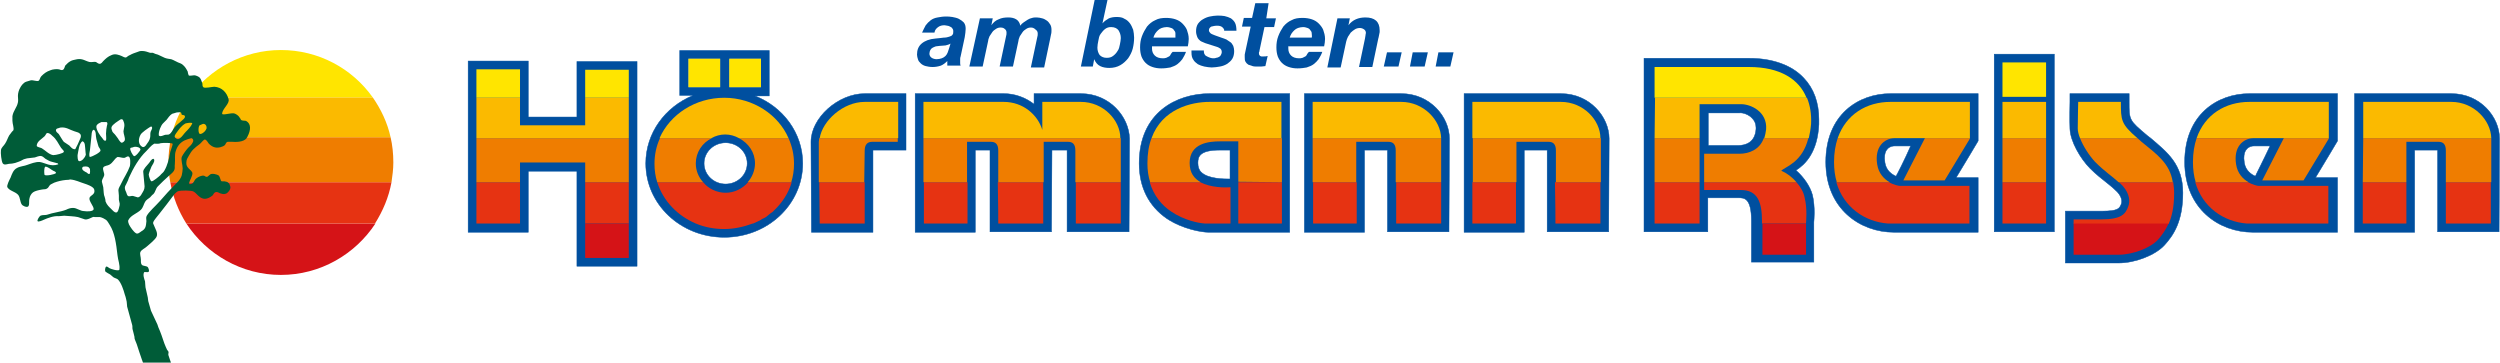 <?xml version="1.0" encoding="utf-8"?>
<!-- Generator: Adobe Illustrator 26.5.0, SVG Export Plug-In . SVG Version: 6.00 Build 0)  -->
<svg version="1.1" id="Ebene_1" xmlns="http://www.w3.org/2000/svg" xmlns:xlink="http://www.w3.org/1999/xlink" x="0px" y="0px"
	 viewBox="0 0 544.7 79" style="enable-background:new 0 0 544.7 79;" xml:space="preserve">
<style type="text/css">
	.st0{fill:#004F9F;}
	.st1{fill:none;stroke:#004F9F;stroke-width:0.1;}
	.st2{fill-rule:evenodd;clip-rule:evenodd;fill:#E63312;}
	.st3{fill-rule:evenodd;clip-rule:evenodd;fill:#EF7D00;}
	.st4{fill-rule:evenodd;clip-rule:evenodd;fill:#FBBA00;}
	.st5{fill:#FFE500;}
	.st6{fill:#E63312;}
	.st7{fill-rule:evenodd;clip-rule:evenodd;fill:#D51317;}
	.st8{fill:#EF7D00;}
	.st9{fill-rule:evenodd;clip-rule:evenodd;fill:#FFE500;}
	.st10{fill:#D51317;}
	.st11{fill:#FBBA00;}
	.st12{fill-rule:evenodd;clip-rule:evenodd;fill:#005C38;}
</style>
<g>
	<path class="st0" d="M164.5,20.9h3.1V11h-19.5v9.8h2.9c-6.1,2.5-10.3,8.2-10.3,14.8c0,8.9,7.6,16.1,17.1,16.1s17.1-7.2,17.1-16.1
		C174.9,29,170.6,23.3,164.5,20.9 M158.9,12.8h6.9V19h-6.9C158.9,19,158.9,12.8,158.9,12.8z M150,12.8h6.9V19H150
		C150,19,150,12.8,150,12.8z M158.1,40.1c-2.6,0-4.7-2-4.7-4.5s2.1-4.5,4.7-4.5s4.7,2,4.7,4.5C162.8,38.1,160.7,40.1,158.1,40.1"/>
	<path class="st1" d="M164.5,20.9h3.1V11h-19.5v9.8h2.9c-6.1,2.5-10.3,8.2-10.3,14.8c0,8.9,7.6,16.1,17.1,16.1s17.1-7.2,17.1-16.1
		C174.9,29,170.6,23.3,164.5,20.9L164.5,20.9z M158.9,12.8h6.9V19h-6.9C158.9,19,158.9,12.8,158.9,12.8z M150,12.8h6.9V19H150
		C150,19,150,12.8,150,12.8z M158.1,40.1c-2.6,0-4.7-2-4.7-4.5s2.1-4.5,4.7-4.5s4.7,2,4.7,4.5C162.8,38.1,160.7,40.1,158.1,40.1z"/>
	<path class="st2" d="M163,39.7c-1.2,1.4-3,2.3-4.9,2.3s-3.8-0.9-4.9-2.3h-10c1.3,4.1,4.4,7.3,8.4,9h0c1.9,0.8,4,1.2,6.2,1.2
		s4.3-0.5,6.2-1.2h0l0.1,0c0.4-0.2,0.7-0.3,1.1-0.5c0.1-0.1,0.3-0.1,0.4-0.2c0.3-0.2,0.6-0.4,0.9-0.5c0.2-0.1,0.4-0.2,0.5-0.3
		c0.2-0.2,0.4-0.3,0.6-0.5c0.2-0.2,0.4-0.3,0.7-0.5c0.1-0.1,0.2-0.2,0.3-0.3c1.8-1.7,3.2-3.8,3.9-6.2L163,39.7L163,39.7z"/>
	<path class="st3" d="M151.6,35.6c0-2.4,1.4-4.5,3.5-5.5h-11.3c-0.8,1.7-1.2,3.6-1.2,5.6c0,1.4,0.2,2.8,0.6,4h10
		C152.2,38.6,151.6,37.2,151.6,35.6"/>
	<path class="st3" d="M172.4,39.7c0.4-1.3,0.6-2.6,0.6-4c0-2-0.4-3.8-1.2-5.6h-10.8c2.1,1.1,3.5,3.1,3.5,5.5c0,1.5-0.6,3-1.6,4.1
		L172.4,39.7L172.4,39.7z"/>
	<path class="st4" d="M157.8,21.3c-6.3,0-11.8,3.6-14.1,8.8H155c0.9-0.5,1.9-0.8,3-0.8s2.1,0.3,3,0.8h10.8
		C169.6,25,164.1,21.3,157.8,21.3"/>
	<rect x="158.9" y="12.8" class="st5" width="6.9" height="6.2"/>
	<rect x="150" y="12.8" class="st5" width="6.9" height="6.2"/>
	<path class="st0" d="M195.6,20.4h-7.2c-5.8,0-11.7,5.3-11.7,10.5l0.1,19.7h13.4V32.7h7.2V20.4H195.6L195.6,20.4z"/>
	<path class="st1" d="M195.6,20.4h-7.2c-5.8,0-11.7,5.3-11.7,10.5l0.1,19.7h13.4V32.7h7.2V20.4H195.6L195.6,20.4z"/>
	<polygon class="st2" points="178.6,48.7 188.4,48.7 188.4,39.7 178.5,39.7 	"/>
	<path class="st3" d="M188.4,32.8c0-1.3,0.6-1.9,1.6-1.9h5.6v-0.8h-17.1c0,0.3-0.1,0.5-0.1,0.8l0,8.8h9.9L188.4,32.8L188.4,32.8z"/>
	<path class="st4" d="M195.6,22.2h-7.2c-4.7,0-9.2,4.1-9.8,7.9h17.1V22.2z"/>
	<path class="st0" d="M396.3,27.1c0-0.4,0-0.7,0-1.1c0-3.6-1.1-6.7-3.3-9c-2.6-2.8-6.8-4.3-11.9-4.3h-22.9v37.8h13.9v-7.4h6.7
		c1.2,0,2.8,0,2.8,5v9h13.6v-8.7c0-0.2,0.1-1,0.1-2c0-1.2-0.1-2.7-0.4-3.9c-0.5-1.9-1.9-3.9-3.6-5.4C393.4,35.8,396,33.1,396.3,27.1
		 M381.8,25.8c0.5,0.5,0.8,1.2,0.8,2c0,0.1,0,0.2,0,0.3c-0.2,3-2.3,3.6-4,3.6h-6.4v-7.1h6.8C379.8,24.5,381.1,25,381.8,25.8"/>
	<path class="st1" d="M396.3,27.1c0-0.4,0-0.7,0-1.1c0-3.6-1.1-6.7-3.3-9c-2.6-2.8-6.8-4.3-11.9-4.3h-22.9v37.8h13.9v-7.4h6.7
		c1.2,0,2.8,0,2.8,5v9h13.6v-8.7c0-0.2,0.1-1,0.1-2c0-1.2-0.1-2.7-0.4-3.9c-0.5-1.9-1.9-3.9-3.6-5.4C393.4,35.8,396,33.1,396.3,27.1
		L396.3,27.1z M381.8,25.8c0.5,0.5,0.8,1.2,0.8,2c0,0.1,0,0.2,0,0.3c-0.2,3-2.3,3.6-4,3.6h-6.4v-7.1h6.8
		C379.8,24.5,381.1,25,381.8,25.8L381.8,25.8z"/>
	<rect x="360.5" y="39.7" class="st6" width="9.8" height="9"/>
	<path class="st2" d="M391.4,39.7h-20.1v1.7h8c3.7,0,4.6,2.7,4.6,6.8v0.5h9.6v-0.2c0,0,0.3-3.1-0.3-5.4
		C393,41.9,392.3,40.7,391.4,39.7"/>
	<polygon class="st7" points="393.5,48.7 384,48.7 384,49.4 384,55.5 393.5,55.5 	"/>
	<path class="st3" d="M388.1,37.2c0.9-0.9,4.6-1.8,5.9-7.1h-9.7c-0.9,2.5-3.2,3.4-5.3,3.4h-7.7v6.2h20.1
		C390.5,38.6,389.3,37.7,388.1,37.2"/>
	<rect x="360.5" y="30.1" class="st8" width="9.8" height="9.6"/>
	<path class="st4" d="M360.5,30.1h9.8v-7.4h9.1c2,0,5.7,1.6,5.4,5.5c-0.1,0.7-0.2,1.3-0.4,1.9h9.7c0.2-0.9,0.4-1.9,0.5-3.1
		c0.1-2.1-0.2-4-0.9-5.7h-33.1L360.5,30.1L360.5,30.1z"/>
	<path class="st9" d="M381.1,14.6h-20.6v6.7h33.1C392,17.3,387.9,14.6,381.1,14.6"/>
	<path class="st0" d="M411.9,20.4c-7,0-14.1,4.6-14.1,14.9s7.6,15.3,14.8,15.3H431V38.7h-4.8c1.3-2.1,4.8-8,4.8-8V20.4H411.9z
		 M413.1,38.4c-0.9-0.4-2.1-1.2-2.4-2.9c0-0.3-0.1-0.6-0.1-1c0-0.9,0.2-1.6,0.6-2c0.5-0.6,1.2-0.7,1.6-0.7h3.5
		C415.1,34.6,413.2,38.3,413.1,38.4"/>
	<path class="st1" d="M411.9,20.4c-7,0-14.1,4.6-14.1,14.9s7.6,15.3,14.8,15.3H431V38.7h-4.8c1.3-2.1,4.8-8,4.8-8V20.4H411.9z
		 M413.1,38.4c-0.9-0.4-2.1-1.2-2.4-2.9c0-0.3-0.1-0.6-0.1-1c0-0.9,0.2-1.6,0.6-2c0.5-0.6,1.2-0.7,1.6-0.7h3.5
		C415.1,34.6,413.2,38.3,413.1,38.4L413.1,38.4z"/>
	<path class="st2" d="M411.6,39.7h-11.5c1.6,5.5,6.2,8.6,11.2,9h17.8v-8.2H414C413.7,40.5,412.6,40.3,411.6,39.7"/>
	<polygon class="st3" points="429.2,30.2 429.2,30.1 419.4,30.1 414.7,39.3 423.7,39.3 	"/>
	<path class="st3" d="M409,35.8c-0.6-3.8,1.5-5.6,3.7-5.7h-12.3c-0.5,1.5-0.8,3.2-0.8,5.2c0,1.6,0.2,3.1,0.6,4.4h11.5
		C410.5,39,409.3,37.8,409,35.8"/>
	<path class="st4" d="M429.2,22.2h-17.3c-5.2,0-9.7,2.7-11.5,7.9h12.3c0.1,0,0.2,0,0.3,0h6.4v0h9.8L429.2,22.2L429.2,22.2z"/>
	<path class="st0" d="M468.7,30.2l-0.9-0.7c-3.9-3.3-3.9-3.3-3.9-7.3v-1.8H451l0,1.8c0,0.2-0.1,3.9,0,5.9c0.1,2.7,2.3,6.5,4.4,8.6
		c1.4,1.4,2.6,2.3,3.6,3.1c0.9,0.7,1.6,1.3,2.3,2c1.2,1.3,1,2.3,0.9,2.6c-0.4,1-0.6,1.6-4.2,1.6H450v11.3h11.6c3.6,0,8-1.7,10-3.9
		c2-2.2,4-5.2,4-11.4S472.2,33.2,468.7,30.2"/>
	<path class="st1" d="M468.7,30.2l-0.9-0.7c-3.9-3.3-3.9-3.3-3.9-7.3v-1.8H451l0,1.8c0,0.2-0.1,3.9,0,5.9c0.1,2.7,2.3,6.5,4.4,8.6
		c1.4,1.4,2.6,2.3,3.6,3.1c0.9,0.7,1.6,1.3,2.3,2c1.2,1.3,1,2.3,0.9,2.6c-0.4,1-0.6,1.6-4.2,1.6H450v11.3h11.6c3.6,0,8-1.7,10-3.9
		c2-2.2,4-5.2,4-11.4S472.2,33.2,468.7,30.2L468.7,30.2z"/>
	<path class="st2" d="M461.7,39.7c0.3,0.3,0.5,0.5,0.8,0.8c1.6,1.8,1.6,3.5,1.2,4.5c-0.6,1.6-1.4,2.8-5.9,2.8h-6v1h20.7
		c0.7-1.6,1.2-3.7,1.2-6.7c0-0.9-0.1-1.6-0.2-2.4L461.7,39.7L461.7,39.7z"/>
	<path class="st7" d="M451.8,55.5h9.8c3.1,0,7-1.5,8.6-3.3c0.8-0.9,1.6-2,2.3-3.5h-20.7L451.8,55.5L451.8,55.5z"/>
	<path class="st3" d="M466.6,30.9c-0.3-0.3-0.6-0.5-0.9-0.8h-12.5c0.7,1.8,2,3.8,3.3,5.2c2.1,2.1,3.7,3.1,5.1,4.4h11.8
		C472.8,35.6,469.9,33.6,466.6,30.9"/>
	<path class="st4" d="M462.1,22.2h-9.3c0,0-0.1,3.9-0.1,5.8c0,0.6,0.2,1.4,0.5,2.1h12.5C462.1,27,462.1,26.2,462.1,22.2"/>
	<polygon class="st0" points="125.7,25.5 115.1,25.5 115.1,13.3 102,13.3 102,50.6 115.1,50.6 115.1,37.3 125.7,37.3 125.7,58 
		138.8,58 138.8,13.4 125.7,13.4 	"/>
	<polygon class="st1" points="125.7,25.5 115.1,25.5 115.1,13.3 102,13.3 102,50.6 115.1,50.6 115.1,37.3 125.7,37.3 125.7,58 
		138.8,58 138.8,13.4 125.7,13.4 	"/>
	<path class="st10" d="M61.2,59.9c8.6,0,16.2-4.5,20.6-11.2H40.6C45,55.4,52.6,59.9,61.2,59.9"/>
	<path class="st6" d="M37.1,39.7c0.6,3.3,1.8,6.3,3.5,9h41.1c1.7-2.7,3-5.7,3.6-9C85.3,39.7,37.1,39.7,37.1,39.7z"/>
	<path class="st8" d="M85.1,29.9H37.3c-0.4,1.8-0.6,3.6-0.6,5.5c0,1.5,0.1,2.9,0.4,4.3h48.2c0.2-1.4,0.4-2.8,0.4-4.3
		C85.7,33.5,85.5,31.6,85.1,29.9"/>
	<path class="st11" d="M41.2,21.2c-1.8,2.6-3.2,5.5-3.9,8.7h47.8c-0.7-3.2-2.1-6.1-3.9-8.7C81.2,21.2,41.2,21.2,41.2,21.2z"/>
	<path class="st5" d="M61.2,10.9c-8.2,0-15.5,4.1-20,10.3h40C76.7,14.9,69.4,10.9,61.2,10.9"/>
	<path class="st12" d="M53.7,26.4c-0.3-0.2-0.9,0-1.2-0.3c-0.1-0.2-0.2-0.4-0.3-0.5c-0.2-0.4-0.8-0.8-1.2-0.9
		c-0.8-0.1-1.8,0.3-2.5,0.2l-0.1-0.1c0-1.1,1.7-2.2,1.4-3.2c-0.4-1.5-1.5-2.6-3.1-2.7c-0.5,0-2.1,0.4-2.4,0.1
		c-0.2-0.2-0.2-0.5-0.2-0.8c-0.2-0.5-0.3-1-0.6-1.3c-0.2-0.2-0.8-0.5-1.2-0.5c-0.4,0-1,0.2-1.2,0c-0.1-0.3-0.2-0.6-0.2-0.8
		c-0.3-0.6-0.6-1.1-1.1-1.5c-0.2-0.2-0.7-0.4-1-0.5c-0.5-0.2-0.9-0.5-1.5-0.7c-0.5-0.1-0.9-0.1-1.4-0.3c-0.5-0.2-1-0.5-1.5-0.7
		c-0.4-0.1-0.7-0.2-1.1-0.4c-0.2,0-0.4,0-0.6,0c-0.6-0.2-1.1-0.4-1.8-0.4c-0.4,0-0.7,0.1-0.9,0.2c-0.6,0.2-1.2,0.4-1.7,0.7
		c-0.3,0.1-0.5,0.3-0.8,0.5c-0.4,0.1-0.7-0.2-1-0.3c-0.5-0.2-1.4-0.6-2.2-0.2c-0.8,0.3-1.3,0.8-1.8,1.3c-0.2,0.2-0.4,0.6-0.8,0.6
		c-0.3,0-0.6-0.3-0.8-0.4c-0.4-0.1-0.9,0.1-1.4,0c-0.9-0.2-1.5-0.8-2.7-0.6c-0.3,0.1-0.6,0.1-0.9,0.2c-0.4,0.1-0.9,0.4-1.2,0.7
		c-0.2,0.2-0.4,0.4-0.5,0.5c-0.1,0.2-0.2,0.8-0.5,0.9c-0.3,0.2-0.7-0.1-0.9-0.1c-0.4-0.1-1.4,0-1.8,0.2c-0.9,0.3-1.4,0.7-2,1.3
		c-0.3,0.3-0.3,0.8-0.6,1c-0.3,0.2-1.2-0.2-1.7-0.1c-0.3,0.1-0.7,0.2-1,0.3c-0.6,0.2-1.1,0.9-1.3,1.3c-0.3,0.5-0.5,1.2-0.5,1.8
		c0,0.5,0.1,1,0,1.4c-0.2,1.1-1,1.8-1.2,3c0,0.3,0,0.6,0,1c0,0.7,0.4,1.6,0.2,2.1c-0.1,0.1-0.2,0.2-0.3,0.3
		c-0.2,0.3-0.4,0.5-0.6,0.8c-0.3,0.5-0.5,1.2-0.9,1.8c-0.3,0.5-0.8,0.8-0.9,1.4c-0.1,0.6,0.1,2.5,0.4,2.9c0.3,0.4,0.8,0.2,1.3,0.1
		c0.5,0,1-0.1,1.4-0.2c0.5-0.2,1-0.3,1.5-0.6c0.3-0.2,0.7-0.3,1.1-0.4c0.6-0.1,1.2-0.1,1.7-0.2c0.3-0.1,1-0.4,1.4-0.3
		c0.4,0.1,0.6,0.4,0.9,0.6c0.4,0.2,0.8,0.5,1.2,0.6c0.5,0.1,1,0.3,1.5,0.4l0.1,0.2c-1.7,0.6-2.8-0.3-4-0.5c-0.9-0.1-2.1,0.4-2.7,0.6
		c-0.7,0.3-1.6,0.3-2.3,0.7c-0.8,0.4-1.1,1.3-1.4,2.1c-0.2,0.4-0.9,1.7-0.7,2.1c0.5,0.8,1.6,0.9,2.3,1.6c0.6,0.6,0.4,2,1.1,2.4
		c0.2,0.1,0.3,0.1,0.4,0.2c1.3,0.4,0.8-0.9,1-1.7c0.1-0.6,0.4-1.1,0.8-1.4c0.4-0.3,1.3-0.5,1.9-0.6c0.4-0.1,0.8,0,1.1-0.2
		c0.4-0.2,0.4-0.5,0.7-0.8c0.2-0.2,0.6-0.3,0.9-0.5c0.8-0.3,1.6-0.5,2.6-0.6c0.3,0,0.6,0,0.9-0.1c1.2,0.1,2.1,0.6,3.1,0.9
		c0.6,0.2,1.8,0.6,2.1,1.2c0.4,1.2-0.8,1.3-1,1.9c-0.2,0.7,1,1.9,0.9,2.5c-0.1,0.5-1.5,0.5-2,0.4c-1,0-1.6-0.7-2.5-0.7
		c-0.6,0-1.1,0.2-1.5,0.4c-1.3,0.5-2.8,0.6-4.2,1.1c-0.4,0.1-1,0-1.4,0.2c-0.2,0.1-0.8,1-0.6,1.2c0.2,0.2,1.1-0.2,1.3-0.3
		c0.9-0.4,2.2-0.9,3.3-0.8c0.4,0,0.8-0.1,1.2-0.1c1,0.1,2.1,0.1,3,0.3c0.5,0.2,1,0.3,1.5,0.5c0.6,0.1,1.2-0.3,1.7-0.5
		c0.2-0.1,0.4,0,0.5,0c0.4,0,0.7,0,1.1,0c0.5,0.1,1,0.4,1.3,0.6c0.3,0.2,0.6,0.8,0.8,1.1c1.1,1.7,1.4,4,1.7,6.6
		c0.1,1.1,0.6,2.1,0.4,3.2c-0.3,0.3-1.9-0.2-2.2-0.4c-0.2-0.1-0.4-0.4-0.7-0.3c-0.2,0.2-0.3,0.9-0.1,1.1c0.3,0.2,0.6,0.4,1,0.6
		c0.2,0.2,0.5,0.4,0.7,0.6c0.3,0.2,0.8,0.3,1,0.5c0.7,0.7,1.2,2.2,1.5,3.3c0.2,0.5,0.3,1.1,0.4,1.5c0,0.3,0.1,0.7,0.1,1.1
		c0.4,1.3,0.7,2.7,1.1,4c0.1,0.3,0,0.7,0.1,1c0.1,0.4,0.3,1.1,0.4,1.6c0,0.2,0,0.4,0.1,0.6c0.1,0.3,0.3,0.7,0.4,1
		c0.4,1.2,0.7,2.2,1.1,3.3c0.1,0.3,0.4,1.1,0.4,1.1l6.1,0c0,0-0.6-1.6-0.7-2c-0.1-0.3,0.1-0.5,0-0.8c-0.1-0.1-0.2-0.3-0.3-0.4
		c-0.2-0.4-0.4-0.9-0.6-1.4c-0.4-1.2-0.8-2.4-1.3-3.5c-0.1-0.2-0.1-0.4-0.2-0.6c-0.5-1-0.9-2-1.4-3c-0.2-0.7-0.4-1.4-0.6-2.1
		c0-0.3-0.1-0.5-0.1-0.8c-0.2-0.7-0.3-1.5-0.5-2.2c0-0.4-0.1-0.8-0.1-1.3c-0.2-0.6-0.5-1.4-0.2-2c0.3-0.1,0.8,0.1,1-0.1
		c0.2-0.2-0.1-0.9-0.2-1c-0.3-0.3-1-0.2-1.3-0.5c-0.1-0.1-0.2-0.4-0.2-0.6c0-0.2,0-0.4,0-0.5c0-0.6-0.3-1.3-0.1-1.7
		c0.2-0.5,1-0.8,1.4-1.2c0.6-0.5,1.8-1.5,2.1-2.1c0.4-0.8-0.3-1.8-0.6-2.6c-0.1-0.2-0.2-0.4-0.1-0.6c0.1-0.4,1-1.4,1.3-1.8
		c1.1-1.4,2.2-2.8,3.3-4.3c0.2-0.2,0.5-0.5,0.7-0.6c0.7-0.3,3-0.2,3.4,0c0.8,0.4,1.2,1.4,2.3,1.6c0.8,0.1,1.5-0.4,1.9-0.7
		c0.2-0.2,0.3-0.6,0.6-0.7c0.4-0.2,0.8,0.1,1,0.2c0.4,0.1,0.8,0.3,1.3,0.1c0.4-0.1,1.1-0.9,1-1.5c-0.2-0.8-0.5-1.1-1.3-1.2
		c-0.2,0-0.4,0-0.6,0c-0.3-0.1-0.3-1-0.7-1.3c-0.3-0.2-1.4-0.5-1.8-0.2c-0.2,0.2-0.4,0.3-0.6,0.5c-0.3,0.1-0.5-0.1-0.7-0.2
		c-0.3-0.1-0.6,0-0.9,0.1c-0.5,0.2-1,0.5-1.2,0.9c-0.1,0.2-0.2,0.4-0.4,0.6c-0.1,0.1-0.5,0.3-0.7,0.2l-0.1-0.1
		c0-0.6,0.9-1.8,0.7-2.4c-0.3-0.7-1.4-1-1.3-2.2c0-0.7,0.3-1,0.5-1.4c0.7-1.3,1.2-1.7,2.4-2.6c0.3-0.2,0.9-1.1,1.2-1
		c0.3,0.1,0.6,0.6,0.8,0.9c0.3,0.3,0.8,0.7,1.3,0.8c0.7,0.2,1.8-0.1,2.2-0.5c0.2-0.2,0.2-0.6,0.6-0.7c0.3,0,0.7,0,1.1,0
		c1.3,0.1,2.8-0.1,3.2-1.1C54.7,28.3,54.7,27,53.7,26.4 M9.7,38.1c-0.1-0.5-0.1-1.4,0.1-1.7l0.1-0.1c0.7,0.1,1.1,0.6,1.7,0.9
		c0.2,0.1,0.6,0.2,0.6,0.5C12,38,10,38.4,9.7,38.1 M13.9,33.1c-0.1,0.3-1.7,0.7-2.3,0.7c-0.9-0.1-1.8-1.1-2.5-1.5
		c-0.4-0.2-0.9-0.2-1.1-0.5c0-1,1.1-1.5,1.7-2.1c0.2-0.2,0.3-0.5,0.5-0.7c0.5-0.1,0.9,0.3,1.2,0.6c0.9,0.7,1.3,1.7,1.9,2.6
		c0.2,0.2,0.4,0.5,0.6,0.7L13.9,33.1L13.9,33.1z M15.1,31.7c-0.4-0.3-0.8-0.5-1.2-0.8c-0.4-0.5-0.7-1.1-1.1-1.7
		c-0.2-0.2-0.7-0.5-0.6-0.9c0.1-0.4,0.5-0.3,0.9-0.5c1.3-0.2,2.1,0.5,3.1,0.8c0.5,0.2,1.1,0.2,1.4,0.8c0.1,0.4-0.1,0.8-0.2,1
		c-0.3,0.7-0.6,1.4-1,2.1C15.8,32.6,15.4,32,15.1,31.7 M17.2,35.1c-0.3-0.1-0.3-0.9-0.3-1.3c0.2-1,0.3-2.4,1-3H18
		c0.6,0.2,0.5,1.1,0.6,1.9c0,0.4,0.1,0.8,0.1,1c-0.1,0.4-0.4,0.8-0.6,1C17.9,34.9,17.5,35.2,17.2,35.1 M19.5,37.9
		c-0.2,0.1-0.5-0.2-0.6-0.3c-0.4-0.2-1.3-0.6-0.9-1.2l0.2-0.1c0.8-0.1,1.1,0,1.4,0.5C19.6,37.1,19.7,37.7,19.5,37.9 M35.5,26.9
		c0.3-0.3,0.5-0.5,0.8-0.8c0.3-0.4,0.7-1,1.2-1.3c0.3-0.1,0.7-0.2,1-0.3c0.3,0,0.8-0.1,0.9,0c0.1,0,0.1,0.3,0.2,0.5
		c0.2,0.1,0.7,0,0.7,0.4c0,0.4-0.5,0.7-0.7,0.9c-0.5,0.5-1.2,0.9-1.6,1.5c-0.4,0.5-0.6,1.2-1.2,1.5c-0.3,0.1-0.6,0-0.9,0.1
		c-0.3,0.1-0.9,0.4-1.2,0.2l-0.1-0.1C34.5,28.6,35.1,27.3,35.5,26.9 M35,31.2c0.6-0.1,2.2-0.1,2.6,0.1c0.1,0.2-0.4,1.4-0.5,1.8
		c-0.3,1.6-0.6,2.9-1.3,4.1c-0.2,0.4-0.6,0.6-0.9,1c-0.2,0.2-1.6,1.4-1.9,1.3c-0.2,0-0.6-1.1-0.6-1.5c0.1-0.5,0.4-1.2,0.6-1.7
		c0.2-0.4,0.7-1,0.6-1.5c-0.1-0.1-0.1-0.2-0.2-0.2c-0.5,0.1-0.7,0.7-1,1c-0.3,0.4-1.2,1.2-1.2,1.8c0.1,1,0.2,2.1,0.3,3.2
		c0,0.7-0.3,1.1-0.6,1.6C30.8,42.4,30.5,43,30,43c-0.3-0.1-0.6-0.2-1-0.3c-0.3-0.1-0.8,0.2-1.1,0c-0.2-0.1-0.3-0.5-0.4-0.8
		c-0.1-0.2-0.3-0.6-0.3-1c0-0.4,0.3-0.7,0.4-1c0.2-0.4,0.4-0.8,0.5-1.2c0.9-2,2.2-4.3,3.8-5.8c0.5-0.5,1-1.2,1.7-1.6
		C34,31.3,34.6,31.4,35,31.2 M30.6,29.4c0.2-0.5,1.7-1.5,2.2-1.8h0.3l0,0.1c0.2,0.3-0.3,0.9-0.3,1.1c-0.1,0.4,0,0.8-0.1,1.2
		c-0.1,0.6-0.5,1.1-0.8,1.5c-0.1,0.2-0.5,0.7-0.9,0.5C30.1,31.5,30.1,30.3,30.6,29.4 M28.4,32.3c0.1-0.2,0.5-0.1,0.8-0.3
		c0.5-0.1,1.4,0.1,1.4,0.6c0,0.2-1.1,1.6-1.4,1.4C29,34,28.2,32.6,28.4,32.3 M24.3,27.7c0.2-0.6,1.4-1.3,2-1.7
		c0.4-0.1,0.5,0.1,0.6,0.4c0.4,0.9,0.1,1.4,0,2.2c0,0.6,0.4,1.4,0.3,1.9c0,0.2-0.4,0.6-0.7,0.6c-0.3-0.1-0.4-0.4-0.6-0.6
		c-0.2-0.4-0.5-0.7-0.7-1c-0.2-0.3-0.5-0.5-0.7-0.8C24.4,28.4,24.2,28,24.3,27.7 M21,27.5c0.1-0.5,0.7-0.7,1.1-0.9
		c0.4,0,0.7,0,1.1,0c0.3,0.1,0.2,0.5,0.1,0.8c-0.1,0.5-0.2,1.1-0.2,1.7c0,0.5,0.1,1.1,0,1.5c-0.4,0.2-0.6-0.2-0.8-0.5
		C21.9,29.7,20.9,28.3,21,27.5 M19.6,34.2l-0.1-0.1c-0.1-0.4,0-1,0.1-1.4c0.1-0.9,0.2-1.8,0.3-2.8c0.1-0.7,0-1.2,0.4-1.6l0.2,0
		c0.5,0.4,0.3,1.2,0.5,2c0.2,0.6,0.3,1.2,0.5,1.7c0.1,0.2,0.4,0.5,0.4,0.8C21.9,33.2,20.2,34.1,19.6,34.2 M26.4,40
		c-0.2,0.5-0.6,0.9-0.6,1.5c0,0.3,0.1,0.7,0.1,1.1c0,0.4,0,0.7,0,0.9c0,0.2,0.1,0.3,0.1,0.5c0.2,0.5,0,1-0.1,1.4
		c-0.1,0.3-0.2,0.9-0.6,0.9c-0.4,0-0.8-0.5-1-0.7c-0.5-0.5-1-0.9-1.3-1.7c0-0.3-0.1-0.7-0.2-1c-0.1-0.2-0.2-0.6-0.2-0.9
		c0-0.4-0.1-0.8-0.1-1.2c-0.1-0.4-0.2-0.8-0.3-1.2c0-0.6,0.4-0.9,0.5-1.4c0.1-0.5-0.4-1.2-0.2-1.7c0.2-0.4,1-0.4,1.3-0.6
		c0.9-0.5,1-1.2,1.8-1.7c0.5,0,0.9,0.2,1.4,0.2c0.4,0,0.6-0.4,1-0.3c0.5,0.1,0.4,1.7,0.3,2.1C27.8,37.6,27,38.7,26.4,40 M42,31
		c-0.2,0.5-0.7,0.9-1,1.2c-0.3,0.3-1.2,1.5-1.4,2c-0.2,0.7,0.2,1.7,0.2,2.5c0,0.5-0.1,1-0.2,1.5c-0.3,1.1-1.5,2-2.2,2.8
		c-1.2,1.2-2.2,2.5-3.4,3.7c-0.5,0.5-1.1,1.1-1.6,1.7c-0.2,0.3-0.4,0.5-0.5,0.8c-0.1,0.3,0,0.6,0,1c-0.1,1.2-0.2,1.7-1.1,2.2
		c-0.3,0.2-0.8,0.7-1.2,0.4c-0.5-0.3-1.2-1.3-1.5-1.9c-0.1-0.3-0.3-0.7-0.1-1c0.5-1,1.9-1.4,2.7-2.2c0.5-0.5,0.6-1.2,0.9-1.7
		c0.2-0.4,0.7-0.7,1.1-1c0.2-0.2,0.4-0.5,0.7-0.7c0.5-0.5,0.5-1.2,1-1.7c0.8-0.8,1.5-1.5,2.3-2.2c0.3-0.3,1-0.8,1.2-1.2
		c0.3-0.5,0.1-0.8,0.2-1.5c0.1-0.9-0.1-2,0.2-2.8c0.3-1,0.9-1.8,1.9-2.3c0.5-0.2,1-0.4,1.5-0.5C41.9,30.1,42.3,30.5,42,31
		 M40.5,28.7c-0.5,0.5-0.8,1.1-1.4,1.5c-0.3,0.2-0.6,0.1-0.8-0.1c-0.5-0.3-0.1-0.8,0.1-1.1c0.6-0.8,1-1.5,2-2.1
		c0.4-0.1,1.4-0.3,1.5,0C41.6,27.6,40.9,28.3,40.5,28.7 M45,28c-0.2,0.5-0.5,0.8-1,1.1c-0.1,0-0.3,0.1-0.4,0.1
		c-0.5-0.1-0.4-1.7-0.1-1.9c0.2-0.1,0.5-0.2,0.7-0.3C44.7,26.9,45.1,27.4,45,28"/>
	<rect x="127.5" y="39.7" class="st6" width="9.5" height="9"/>
	<rect x="103.8" y="39.7" class="st6" width="9.5" height="9"/>
	<rect x="127.5" y="48.7" class="st10" width="9.5" height="7.5"/>
	<polygon class="st3" points="137,39.7 137,30.1 103.8,30.1 103.8,39.7 113.3,39.7 113.3,35.4 127.5,35.4 127.5,39.7 	"/>
	<rect x="127.5" y="15.2" class="st5" width="9.5" height="6.1"/>
	<rect x="103.8" y="15.1" class="st5" width="9.5" height="6.2"/>
	<polygon class="st4" points="103.8,21.3 103.8,30.1 137,30.1 137,21.3 127.5,21.3 127.5,27.3 113.3,27.3 113.3,21.3 	"/>
	<path class="st0" d="M235.5,20.4h-10.2v2.3c-1.8-1.4-4.1-2.3-6.6-2.3h-19.3v30.2h13.1V32.7h3.2v17.8h13.4c0,0,0.1-14.9,0.1-17.8
		h3.3v17.8H246l0.1-20.3C246,25.5,241.8,20.4,235.5,20.4"/>
	<path class="st1" d="M235.5,20.4h-10.2v2.3c-1.8-1.4-4.1-2.3-6.6-2.3h-19.3v30.2h13.1V32.7h3.2v17.8h13.4c0,0,0.1-14.9,0.1-17.8
		h3.3v17.8H246l0.1-20.3C246,25.5,241.8,20.4,235.5,20.4L235.5,20.4z"/>
	<path class="st2" d="M217.5,48.7h9.8l0-9h-9.9C217.5,43.9,217.5,48.4,217.5,48.7"/>
	<polygon class="st2" points="234.4,48.7 244.2,48.7 244.2,39.7 234.4,39.7 	"/>
	<rect x="201.3" y="39.7" class="st6" width="9.5" height="9"/>
	<path class="st3" d="M244.2,39.7l0-9.4v-0.2h-43v9.6h9.5v-8.8h5.2c1,0,1.6,0.5,1.6,1.9v6.9h9.9l0-8.8h5.3c1,0,1.6,0.5,1.6,1.9v6.9
		L244.2,39.7L244.2,39.7z"/>
	<path class="st4" d="M235.5,22.2h-8.4v6.1c-1-3.3-4.2-6.1-8.4-6.1h-17.5v7.9h42.9C244.1,26.2,240.4,22.2,235.5,22.2"/>
	<path class="st0" d="M263.5,20.4c-7,0-15.3,4-15.3,15.2c0,5.2,2.1,9.3,6,12c3.6,2.4,7.8,3,9,3h17.8V20.4H263.5L263.5,20.4z
		 M268,32.7V39c-1.3,0-4.8,0-6.3-1.5c-0.5-0.5-0.7-1.2-0.7-2c0-1.4,0.4-2.8,4.8-2.8H268L268,32.7z"/>
	<path class="st1" d="M263.5,20.4c-7,0-15.3,4-15.3,15.2c0,5.2,2.1,9.3,6,12c3.6,2.4,7.8,3,9,3h17.8V20.4H263.5L263.5,20.4z
		 M268,32.7V39c-1.3,0-4.8,0-6.3-1.5c-0.5-0.5-0.7-1.2-0.7-2c0-1.4,0.4-2.8,4.8-2.8H268L268,32.7z"/>
	<rect x="269.8" y="39.7" class="st6" width="9.5" height="9"/>
	<path class="st2" d="M261.5,39.7h-11c0.9,3,2.7,5.1,4.7,6.4c2.8,1.9,5.9,2.5,7.3,2.6h5.6v-7.9C267,40.9,263.8,40.9,261.5,39.7"/>
	<path class="st3" d="M279.3,39.7v-9.6h-28.4c-0.6,1.5-0.9,3.4-0.9,5.5c0,1.5,0.2,2.9,0.6,4.1h11c-1.4-0.8-2.4-2-2.4-4.2
		c0-4.3,4.2-4.7,6.6-4.7h4v8.8L279.3,39.7L279.3,39.7z"/>
	<path class="st4" d="M279.3,22.2h-15.8c-3.9,0-10.3,1.5-12.6,7.9h28.3V22.2z"/>
	<path class="st0" d="M305.3,20.4h-21.1v30.2h13.1V32.7h5v17.8h13.4l0.1-20.3C315.8,25.5,311.6,20.4,305.3,20.4"/>
	<path class="st1" d="M305.3,20.4h-21.1v30.2h13.1V32.7h5v17.8h13.4l0.1-20.3C315.8,25.5,311.6,20.4,305.3,20.4L305.3,20.4z"/>
	<rect x="286.1" y="39.7" class="st6" width="9.5" height="9"/>
	<polygon class="st2" points="304.2,48.7 314,48.7 314,39.7 304.2,39.7 	"/>
	<path class="st3" d="M314,39.7l0-9.4l0-0.2h-28v9.6h9.5v-8.8h7c1,0,1.6,0.5,1.6,1.9v6.9L314,39.7L314,39.7z"/>
	<path class="st4" d="M305.3,22.2h-19.3v7.9h28C313.9,26.2,310.2,22.2,305.3,22.2"/>
	<path class="st0" d="M340.1,20.4H319v30.2h13.1V32.7h5v17.8h13.4l0.1-20.3C350.6,25.5,346.4,20.4,340.1,20.4"/>
	<path class="st1" d="M340.1,20.4H319v30.2h13.1V32.7h5v17.8h13.4l0.1-20.3C350.6,25.5,346.4,20.4,340.1,20.4L340.1,20.4z"/>
	<path class="st2" d="M338.9,48.7h9.8l0-9h-9.9C338.9,43.9,338.9,48.4,338.9,48.7"/>
	<rect x="320.8" y="39.7" class="st6" width="9.5" height="9"/>
	<path class="st3" d="M348.8,39.7l0-9.4l0-0.2h-27.9v9.6h9.5v-8.8h7c1,0,1.6,0.5,1.6,1.9v6.9L348.8,39.7L348.8,39.7z"/>
	<path class="st4" d="M340.1,22.2h-19.3v7.9h27.9C348.7,26.2,345,22.2,340.1,22.2"/>
	<rect x="434.5" y="11.8" class="st0" width="13.1" height="38.7"/>
	<rect x="434.5" y="11.8" class="st1" width="13.1" height="38.7"/>
	<rect x="436.3" y="39.7" class="st6" width="9.5" height="9"/>
	<rect x="436.3" y="30.1" class="st8" width="9.5" height="9.6"/>
	<rect x="436.3" y="22.2" class="st11" width="9.5" height="7.9"/>
	<rect x="436.3" y="13.6" class="st5" width="9.5" height="7.5"/>
	<path class="st0" d="M490.1,20.4c-7,0-14.1,4.6-14.1,14.9s7.6,15.3,14.8,15.3h18.5V38.7h-4.8c1.3-2.1,4.8-8,4.8-8V20.4H490.1z
		 M491.4,38.4c-0.9-0.4-2.1-1.2-2.4-2.9c0-0.3-0.1-0.6-0.1-1c0-0.9,0.2-1.6,0.6-2c0.5-0.6,1.2-0.7,1.6-0.7h3.5
		C493.3,34.6,491.4,38.3,491.4,38.4"/>
	<path class="st1" d="M490.1,20.4c-7,0-14.1,4.6-14.1,14.9s7.6,15.3,14.8,15.3h18.5V38.7h-4.8c1.3-2.1,4.8-8,4.8-8V20.4H490.1z
		 M491.4,38.4c-0.9-0.4-2.1-1.2-2.4-2.9c0-0.3-0.1-0.6-0.1-1c0-0.9,0.2-1.6,0.6-2c0.5-0.6,1.2-0.7,1.6-0.7h3.5
		C493.3,34.6,491.4,38.3,491.4,38.4L491.4,38.4z"/>
	<path class="st2" d="M489.8,39.7h-11.5c1.6,5.5,6.2,8.6,11.2,9h17.8v-8.2h-15.2C491.9,40.5,490.9,40.3,489.8,39.7"/>
	<polygon class="st3" points="507.4,30.2 507.4,30.1 497.6,30.1 492.9,39.3 501.9,39.3 	"/>
	<path class="st4" d="M507.4,22.2h-17.3c-5.2,0-9.7,2.7-11.5,7.9h12.3c0.1,0,0.2,0,0.3,0h6.4l0,0h9.8V22.2z"/>
	<path class="st3" d="M487.2,35.8c-0.6-3.8,1.5-5.6,3.7-5.7h-12.3c-0.5,1.5-0.8,3.2-0.8,5.2c0,1.6,0.2,3.1,0.6,4.4h11.5
		C488.7,39,487.5,37.8,487.2,35.8"/>
	<path class="st0" d="M534.1,20.4H513v30.2h13.1V32.7h5v17.8h13.4l0.1-20.3C544.6,25.5,540.4,20.4,534.1,20.4"/>
	<path class="st1" d="M534.1,20.4H513v30.2h13.1V32.7h5v17.8h13.4l0.1-20.3C544.6,25.5,540.4,20.4,534.1,20.4L534.1,20.4z"/>
	<path class="st2" d="M532.9,39.7c0,4.2,0,8.7,0,9h9.8l0-9H532.9L532.9,39.7z"/>
	<rect x="514.8" y="39.7" class="st6" width="9.5" height="9"/>
	<path class="st3" d="M514.8,39.7h9.5v-8.8h7c1,0,1.6,0.5,1.6,1.9v6.9h9.9l0-9.4l0-0.2h-27.9L514.8,39.7L514.8,39.7z"/>
	<path class="st4" d="M523.7,22.2h-8.8v7.9h27.9c-0.1-3.9-3.8-7.9-8.7-7.9H523.7L523.7,22.2z"/>
	<g>
		<path class="st0" d="M201.7,5.5c0.3-0.4,0.7-0.8,1.1-1.1c0.4-0.3,0.9-0.5,1.5-0.6c0.6-0.1,1.1-0.2,1.7-0.2c0.5,0,1,0,1.5,0.1
			c0.5,0.1,1,0.2,1.4,0.4c0.4,0.2,0.8,0.5,1.1,0.8c0.3,0.4,0.4,0.8,0.4,1.4c0,0.5-0.1,1.1-0.2,1.8l-0.9,4.2
			c-0.1,0.2-0.1,0.4-0.1,0.7c0,0.3,0,0.5,0,0.7c0,0.2,0,0.4,0.1,0.6h-2.9v-1c-0.4,0.4-0.9,0.8-1.4,1c-0.6,0.2-1.2,0.3-1.8,0.3
			c-0.6,0-1.1-0.1-1.5-0.2s-0.8-0.3-1.1-0.6c-0.3-0.3-0.5-0.5-0.6-0.9c-0.1-0.3-0.2-0.7-0.2-1c0-1,0.3-1.8,1-2.4
			c0.7-0.6,1.7-1,3-1.1c0.7-0.1,1.3-0.1,1.8-0.2c0.5,0,0.9-0.1,1.2-0.2c0.3-0.1,0.6-0.2,0.7-0.4c0.2-0.2,0.2-0.4,0.2-0.8
			c0-0.3-0.1-0.5-0.2-0.6c-0.1-0.2-0.3-0.3-0.5-0.4c-0.2-0.1-0.4-0.2-0.6-0.2c-0.2,0-0.4-0.1-0.6-0.1c-0.5,0-1,0.1-1.4,0.4
			c-0.4,0.3-0.7,0.6-0.8,1.2h-2.7C201.2,6.5,201.4,6,201.7,5.5z M206,9.9c-0.4,0-0.8,0.1-1.3,0.1c-0.3,0-0.5,0.1-0.8,0.1
			c-0.3,0.1-0.5,0.2-0.7,0.3c-0.2,0.1-0.4,0.3-0.5,0.5c-0.1,0.2-0.2,0.5-0.2,0.8c0,0.4,0.2,0.7,0.5,0.9c0.3,0.2,0.7,0.3,1.1,0.3
			c0.4,0,0.8-0.1,1.1-0.2c0.3-0.1,0.6-0.3,0.8-0.5c0.2-0.2,0.4-0.5,0.5-0.8c0.1-0.3,0.2-0.6,0.3-0.9l0.3-1
			C206.8,9.7,206.4,9.8,206,9.9z"/>
		<path class="st0" d="M216.3,4l-0.3,1.5h0c0.4-0.6,1-1.1,1.6-1.3c0.6-0.3,1.3-0.4,2.1-0.4c0.6,0,1.2,0.1,1.7,0.4s0.8,0.8,0.9,1.4
			c0.2-0.3,0.4-0.5,0.7-0.7c0.3-0.2,0.6-0.4,0.9-0.6c0.3-0.2,0.6-0.3,1-0.4c0.3-0.1,0.7-0.1,1-0.1c0.4,0,0.8,0.1,1.2,0.2
			c0.4,0.1,0.7,0.3,1,0.5c0.3,0.2,0.5,0.5,0.7,0.8c0.2,0.3,0.3,0.7,0.3,1.2c0,0.3,0,0.7-0.1,1c-0.1,0.3-0.1,0.7-0.2,1l-1.3,6.2h-2.9
			l1.4-6.6c0.1-0.3,0.1-0.5,0.1-0.8c0-0.3-0.1-0.6-0.4-0.8C225.3,6.1,225,6,224.6,6c-0.4,0-0.7,0.1-1,0.3c-0.3,0.2-0.6,0.4-0.8,0.7
			c-0.2,0.3-0.4,0.6-0.6,0.9c-0.1,0.3-0.3,0.7-0.3,1l-1.2,5.6h-2.9l1.4-6.6c0.1-0.3,0.1-0.5,0.1-0.8c0-0.3-0.1-0.6-0.4-0.8
			c-0.2-0.2-0.5-0.3-0.9-0.3c-0.4,0-0.7,0.1-1,0.3c-0.3,0.2-0.6,0.4-0.8,0.7c-0.2,0.3-0.4,0.6-0.6,0.9c-0.1,0.3-0.3,0.7-0.3,1
			l-1.2,5.6h-2.9L213.5,4H216.3z"/>
		<path class="st0" d="M241.3,0l-1.1,5.1h0c0.4-0.5,0.9-0.8,1.4-1.1c0.5-0.2,1-0.3,1.7-0.3c0.7,0,1.3,0.1,1.7,0.4
			c0.5,0.2,0.9,0.6,1.2,1c0.3,0.4,0.5,0.9,0.7,1.4c0.1,0.5,0.2,1.1,0.2,1.7c0,0.8-0.1,1.6-0.3,2.4c-0.2,0.8-0.6,1.5-1,2.1
			c-0.5,0.6-1,1.1-1.7,1.5c-0.7,0.4-1.5,0.6-2.4,0.6c-0.7,0-1.4-0.1-2-0.4c-0.6-0.3-1-0.8-1.3-1.5h0l-0.3,1.6h-2.6l3-14.5H241.3z
			 M240.8,6.3c-0.4,0.3-0.7,0.7-1,1.1c-0.3,0.4-0.4,0.9-0.5,1.5c-0.1,0.5-0.2,1-0.2,1.5c0,0.6,0.2,1.2,0.5,1.6
			c0.4,0.4,0.9,0.6,1.5,0.6c0.6,0,1-0.1,1.4-0.4c0.4-0.3,0.7-0.6,1-1.1c0.3-0.4,0.4-0.9,0.5-1.4s0.2-1,0.2-1.4
			c0-0.7-0.2-1.2-0.5-1.7c-0.3-0.4-0.8-0.7-1.6-0.7C241.6,5.9,241.2,6,240.8,6.3z"/>
		<path class="st0" d="M251,10.1c0,0.1,0,0.1,0,0.2v0.3c0,0.6,0.2,1.1,0.6,1.5c0.4,0.4,1,0.6,1.7,0.6c0.3,0,0.5,0,0.8-0.1
			c0.2-0.1,0.4-0.2,0.6-0.3c0.2-0.1,0.3-0.3,0.4-0.5c0.1-0.2,0.2-0.3,0.4-0.5h2.9c-0.2,0.6-0.5,1.1-0.8,1.6
			c-0.3,0.4-0.7,0.8-1.1,1.1c-0.4,0.3-0.9,0.5-1.5,0.7c-0.6,0.1-1.2,0.2-2,0.2c-0.7,0-1.3-0.1-1.9-0.3c-0.6-0.2-1.1-0.5-1.5-0.9
			c-0.4-0.4-0.7-0.9-0.9-1.4c-0.2-0.6-0.3-1.2-0.3-2c0-0.8,0.1-1.6,0.4-2.4c0.3-0.8,0.7-1.5,1.1-2.1c0.5-0.6,1.1-1.1,1.8-1.4
			c0.7-0.4,1.5-0.5,2.4-0.5c0.7,0,1.4,0.1,2,0.3c0.6,0.2,1.1,0.5,1.5,0.9c0.4,0.4,0.8,0.9,1,1.4c0.2,0.6,0.4,1.2,0.4,2
			c0,0.5-0.1,1.1-0.2,1.6H251C251,10,251,10.1,251,10.1z M256.1,7.3c0-0.3-0.1-0.5-0.3-0.7c-0.1-0.2-0.3-0.4-0.6-0.5
			c-0.3-0.1-0.6-0.2-1-0.2c-0.4,0-0.8,0.1-1.1,0.2c-0.3,0.1-0.6,0.3-0.8,0.5c-0.2,0.2-0.4,0.4-0.6,0.7c-0.2,0.3-0.3,0.6-0.4,0.9h4.8
			C256.1,7.9,256.1,7.6,256.1,7.3z"/>
		<path class="st0" d="M266.4,6c-0.3-0.3-0.7-0.4-1.2-0.4c-0.5,0-0.9,0.1-1.3,0.2c-0.3,0.2-0.5,0.4-0.5,0.8c0,0.2,0.1,0.4,0.3,0.6
			c0.2,0.2,0.5,0.3,1,0.5l1.4,0.5c0.4,0.1,0.8,0.3,1.1,0.4c0.3,0.2,0.6,0.4,0.9,0.6c0.3,0.2,0.4,0.5,0.6,0.8
			c0.1,0.3,0.2,0.7,0.2,1.1c0,0.6-0.1,1.2-0.4,1.7c-0.3,0.5-0.7,0.8-1.1,1.1c-0.5,0.3-1,0.5-1.6,0.6c-0.6,0.1-1.2,0.2-1.8,0.2
			c-0.5,0-1-0.1-1.6-0.2c-0.5-0.1-1-0.3-1.4-0.5c-0.4-0.3-0.8-0.6-1-1c-0.3-0.4-0.4-0.9-0.4-1.6v-0.4h2.7v0.3c0,0.2,0.1,0.5,0.2,0.6
			c0.1,0.2,0.3,0.3,0.5,0.4c0.2,0.1,0.4,0.2,0.7,0.3c0.3,0.1,0.5,0.1,0.7,0.1c0.2,0,0.4,0,0.6-0.1c0.2,0,0.4-0.1,0.6-0.2
			c0.2-0.1,0.3-0.2,0.4-0.4c0.1-0.2,0.2-0.4,0.2-0.6c0-0.4-0.1-0.6-0.3-0.8c-0.2-0.1-0.4-0.3-0.8-0.4l-2.2-0.7
			c-0.4-0.1-0.7-0.3-1-0.4c-0.3-0.1-0.5-0.3-0.7-0.5c-0.2-0.2-0.3-0.4-0.4-0.7c-0.1-0.3-0.2-0.6-0.2-1.1c0-0.6,0.1-1.1,0.4-1.6
			c0.3-0.4,0.7-0.8,1.1-1c0.5-0.3,1-0.5,1.5-0.6c0.5-0.1,1.1-0.2,1.6-0.2c0.6,0,1.1,0,1.6,0.1c0.5,0.1,1,0.3,1.4,0.5
			c0.4,0.3,0.7,0.6,0.9,1c0.2,0.4,0.3,1,0.3,1.7h-2.7C266.8,6.6,266.7,6.3,266.4,6z"/>
		<path class="st0" d="M278,4l-0.4,1.9h-2.1l-1.1,5.2c0,0.1,0,0.2-0.1,0.3c0,0.1,0,0.2,0,0.2c0,0.2,0,0.3,0.1,0.4
			c0.1,0.1,0.1,0.2,0.2,0.2c0.1,0.1,0.2,0.1,0.3,0.1c0.1,0,0.2,0,0.3,0c0.4,0,0.7,0,1-0.1l-0.5,2.2c-0.3,0-0.6,0.1-0.9,0.1
			c-0.3,0-0.6,0-0.9,0c-0.3,0-0.7,0-1-0.1c-0.3-0.1-0.6-0.2-0.9-0.3c-0.3-0.2-0.5-0.4-0.6-0.6c-0.2-0.3-0.2-0.6-0.2-1.1
			c0-0.1,0-0.3,0-0.5c0-0.2,0.1-0.3,0.1-0.5l1.2-5.6h-1.9l0.4-1.9h1.8l0.7-3.2h2.9L275.9,4H278z"/>
		<path class="st0" d="M280.7,10.1c0,0.1,0,0.1,0,0.2v0.3c0,0.6,0.2,1.1,0.6,1.5c0.4,0.4,1,0.6,1.7,0.6c0.3,0,0.5,0,0.8-0.1
			c0.2-0.1,0.4-0.2,0.6-0.3c0.2-0.1,0.3-0.3,0.4-0.5c0.1-0.2,0.2-0.3,0.4-0.5h2.9c-0.2,0.6-0.5,1.1-0.8,1.6
			c-0.3,0.4-0.7,0.8-1.1,1.1c-0.4,0.3-0.9,0.5-1.5,0.7c-0.6,0.1-1.2,0.2-2,0.2c-0.7,0-1.3-0.1-1.9-0.3c-0.6-0.2-1.1-0.5-1.5-0.9
			c-0.4-0.4-0.7-0.9-0.9-1.4c-0.2-0.6-0.3-1.2-0.3-2c0-0.8,0.1-1.6,0.4-2.4s0.7-1.5,1.1-2.1c0.5-0.6,1.1-1.1,1.8-1.4
			c0.7-0.4,1.5-0.5,2.4-0.5c0.7,0,1.4,0.1,2,0.3c0.6,0.2,1.1,0.5,1.5,0.9c0.4,0.4,0.8,0.9,1,1.4c0.2,0.6,0.4,1.2,0.4,2
			c0,0.5-0.1,1.1-0.2,1.6h-7.7C280.7,10,280.7,10.1,280.7,10.1z M285.8,7.3c0-0.3-0.1-0.5-0.3-0.7c-0.1-0.2-0.3-0.4-0.6-0.5
			c-0.3-0.1-0.6-0.2-1-0.2c-0.4,0-0.8,0.1-1.1,0.2c-0.3,0.1-0.6,0.3-0.8,0.5c-0.2,0.2-0.4,0.4-0.6,0.7c-0.2,0.3-0.3,0.6-0.4,0.9h4.8
			C285.9,7.9,285.8,7.6,285.8,7.3z"/>
		<path class="st0" d="M294.1,4l-0.3,1.5h0c0.9-1.2,2.2-1.7,3.7-1.7c2,0,3.1,0.9,3.1,2.8c0,0.1,0,0.2,0,0.4c0,0.2-0.1,0.3-0.1,0.5
			s-0.1,0.3-0.1,0.5s-0.1,0.3-0.1,0.4l-1.3,6.2h-2.9l1.3-6.2c0-0.2,0.1-0.4,0.1-0.6c0-0.3,0.1-0.5,0.1-0.6c0-0.3-0.1-0.6-0.4-0.8
			c-0.3-0.2-0.6-0.3-0.9-0.3c-0.4,0-0.8,0.1-1.1,0.3c-0.3,0.2-0.6,0.4-0.9,0.7c-0.2,0.3-0.4,0.6-0.6,0.9c-0.2,0.4-0.3,0.7-0.4,1.1
			l-1.2,5.6h-2.9L291.4,4H294.1z"/>
		<path class="st0" d="M305.4,11.4l-0.7,3.1h-3.2l0.7-3.1H305.4z"/>
		<path class="st0" d="M311.1,11.4l-0.7,3.1h-3.2l0.6-3.1H311.1z"/>
		<path class="st0" d="M316.7,11.4l-0.7,3.1h-3.2l0.6-3.1H316.7z"/>
	</g>
</g>
</svg>
